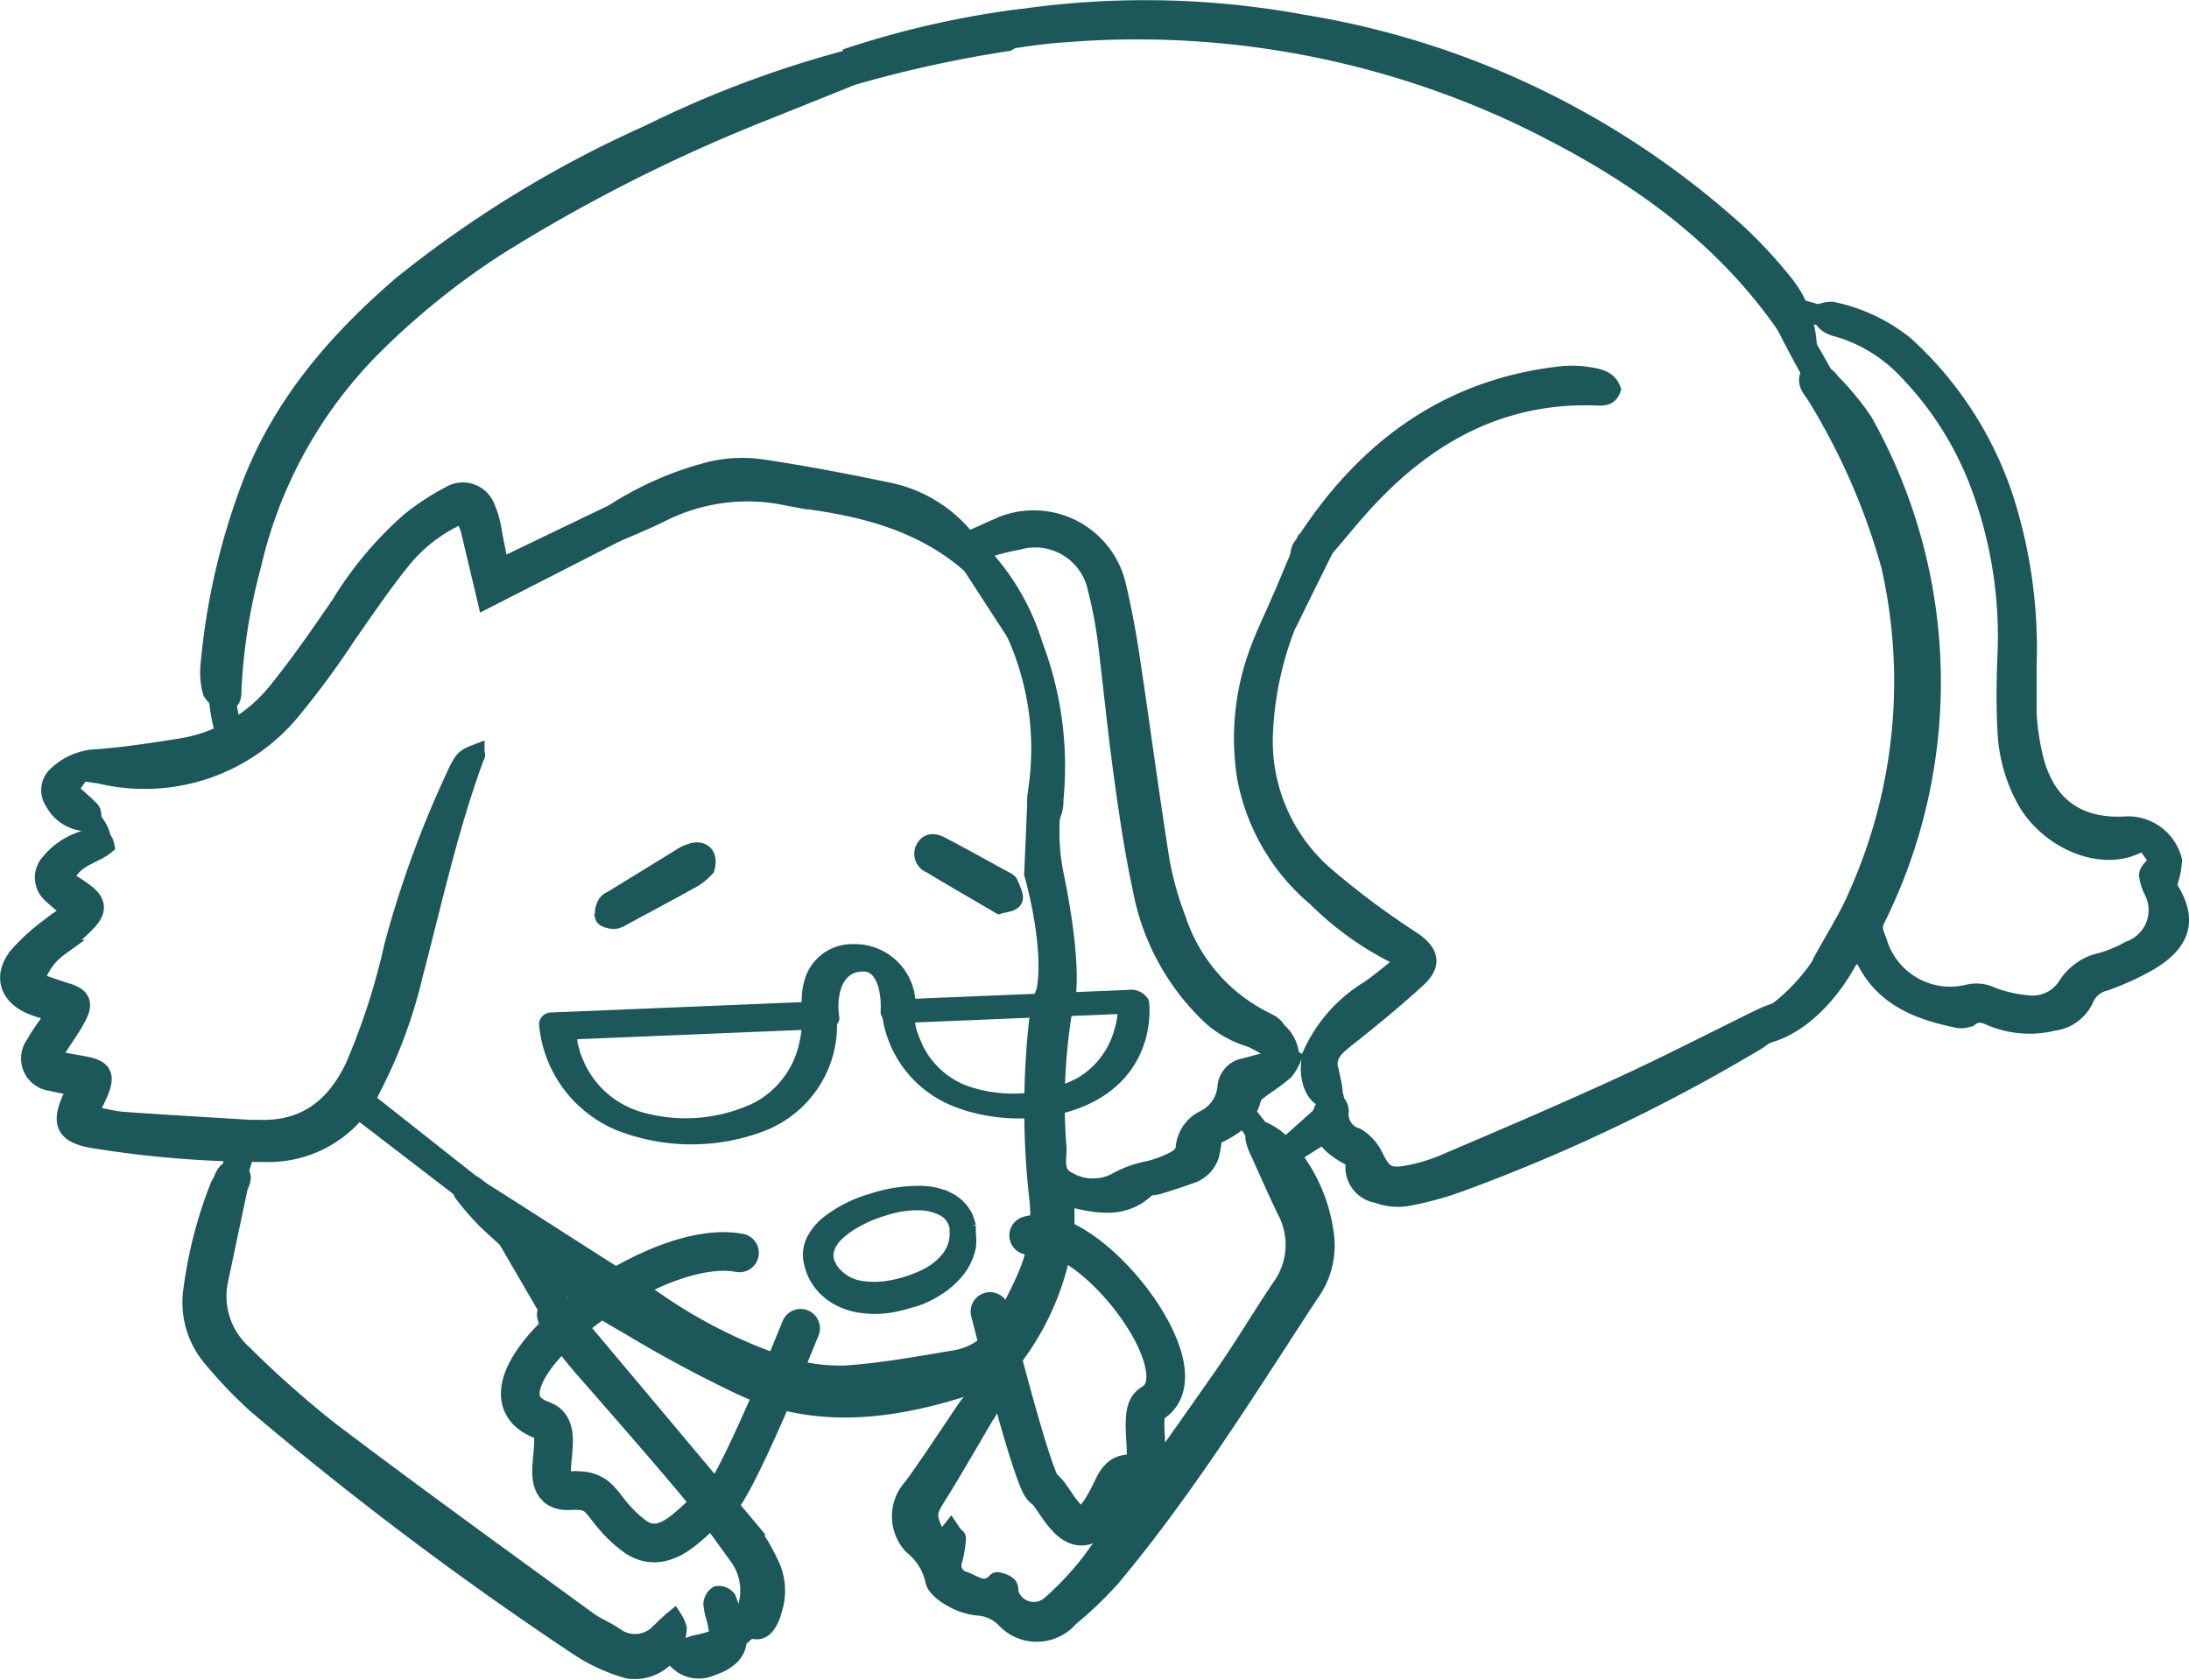 <svg xmlns="http://www.w3.org/2000/svg" width="132.912" height="102.014" viewBox="0 0 132.912 102.014">
  <g id="RuralRustic-ServicesIcons-15" transform="translate(-44.02 -60.735)">
    <path id="Path_1" data-name="Path 1" d="M117.72,129.8a7.529,7.529,0,0,1-.18,1.11,1.88,1.88,0,0,1-1.28,1.23c-.61.23-1.24.42-1.87.62-.25.08-.58.05-.75.2-1.34,1.26-2.89,1-4.45.63h-.46a14.369,14.369,0,0,1,0,2,16.06,16.06,0,0,1-3.16,7.68,4.14,4.14,0,0,1-1.08,1,7.669,7.669,0,0,1-.63,1.13.34.34,0,0,1,.15.06.92.92,0,0,1,.13.7,1.65,1.65,0,0,1-.3.57c-.91,1.55-1.8,3.1-2.74,4.63-.84,1.38-.86,1.37,0,3.11l.65-.81c.06.09.12.19.19.28s.24.19.23.28a6.721,6.721,0,0,1-.2,1.27.91.91,0,0,0,.62,1.25c.6.2,1.22.81,1.9.06.07-.09.53.06.73.22s.09.41.18.61a1.49,1.49,0,0,0,2.38.57,18.409,18.409,0,0,0,2.42-2.58q4.08-5.62,8.06-11.33c1.2-1.72,2.27-3.53,3.44-5.27a4.39,4.39,0,0,0,.35-4.72c-.55-1.14-1.06-2.3-1.58-3.46a3.439,3.439,0,0,1-.32-.86.49.49,0,0,1,.25-.53,9.909,9.909,0,0,1-.79-.91,4.7,4.7,0,0,1-1.89,1.26Z" fill="none"/>
    <path id="Path_2" data-name="Path 2" d="M154.62,119.23c.74-1.39,1.62-2.72,2.22-4.16a31.7,31.7,0,0,0,1.95-19.92,40.28,40.28,0,0,0-4.51-10.31c-.24-.43-.74-.8-.41-1.43a1.16,1.16,0,0,1,1.36.49,15.779,15.779,0,0,1,2,2.43,32.36,32.36,0,0,1,.76,30.22c-.32.6,0,1,.14,1.47a4.52,4.52,0,0,0,5.39,3,2.18,2.18,0,0,1,1.49.18,8.37,8.37,0,0,0,2.15.48,2.43,2.43,0,0,0,2.35-1.16,3.31,3.31,0,0,1,2.1-1.43,7.771,7.771,0,0,0,1.69-.71,2.52,2.52,0,0,0,1.42-3.49,2.89,2.89,0,0,1-.32-1c0-.3.37-.56.61-.88l-.7-1h-.41c-2.29,1.22-5.47-.22-6.86-2.57a9.61,9.61,0,0,1-1.24-4.39c-.08-1.48-.06-3,0-4.46a26.19,26.19,0,0,0-1.87-11,20.15,20.15,0,0,0-4.16-6.34,9.31,9.31,0,0,0-3.95-2.49c-.44-.13-1-.22-1.21-.8a5.34,5.34,0,0,1-1.18-.28,7.481,7.481,0,0,1,.43,1.84l-.29.24a7,7,0,0,1-1.05-1.06c-4.15-6.06-10-9.92-16.51-13a54.62,54.62,0,0,0-27.23-4.86c-2,.12-3.9.51-5.85.77a4.63,4.63,0,0,1-1.17.07.73.73,0,0,1-.53-.45.24.24,0,0,1,0-.14c-1,.22-2,.61-3,.9-.13.63-.69.71-1.11.88-2.15.89-4.31,1.74-6.46,2.61a99.6,99.6,0,0,0-16.4,8.27,46,46,0,0,0-7.37,5.91A27.47,27.47,0,0,0,59.37,95.1a35.31,35.31,0,0,0-1.19,7.51c0,.38,0,.8-.49.75h-.06c.14.56.2,1.12.31,1.64a9.47,9.47,0,0,0,2.9-2.44c1.34-1.66,2.56-3.43,3.77-5.19a21.86,21.86,0,0,1,4.28-5.1,14.569,14.569,0,0,1,2.4-1.57,1.55,1.55,0,0,1,2.29.81A5.16,5.16,0,0,1,74,93.14c0,.27-.25.58-.38.87-.27-.17-.63-.27-.79-.51a12.379,12.379,0,0,1-.7-1.5,9.52,9.52,0,0,0-3.74,2.85c-1.17,1.46-2.21,3-3.3,4.56a51.671,51.671,0,0,1-3.26,4.43,11.61,11.61,0,0,1-11.67,4c-.38-.07-.77-.11-1.17-.18-.17.24-.33.44-.47.66a3.151,3.151,0,0,0-.19.47,13.133,13.133,0,0,1,1.12,1,.76.76,0,0,1,.18.67l-.06.08a1.19,1.19,0,0,1,.38,1.05c.25,0,.45.16.52.56-.76.63-2,.73-2.45,2,.38.25.78.48,1.15.76.79.58.88,1.14.21,1.86-.53.57-1.16,1.06-1.75,1.58a3.77,3.77,0,0,0-1.41,2c.6.2,1.2.42,1.81.61,1,.29,1.19.74.7,1.64-.35.65-.79,1.25-1.19,1.88a6.309,6.309,0,0,0-.28.6l1.84.33c1.23.22,1.46.65.95,1.81-.15.35-.33.69-.58,1.21.78.14,1.44.32,2.11.37,2.53.18,5.06.32,7.59.48h.52c2.8.11,4.6-1.27,5.78-3.71a41,41,0,0,0,2.38-7.36,62.778,62.778,0,0,1,3.83-10.47c.43-.92.56-1,1.26-1.27,0,.07.08.16,0,.23-1.6,4.32-2.57,8.82-3.74,13.26a29.629,29.629,0,0,1-2.54,6.88,7,7,0,0,1-6.56,4H58.59l-.31,1h0c.54.21.27.75.19,1.16l-1.14,5.39a4.65,4.65,0,0,0,1.42,4.55,61.772,61.772,0,0,0,5.29,4.69c5.15,3.9,10.39,7.68,15.61,11.49.53.39,1.16.62,1.69,1a2,2,0,0,0,2.63-.26c.27-.21.51-.46.91-.82a2.37,2.37,0,0,1,.28.61,2.48,2.48,0,0,1-.66,1.67c.13.05.25.1.39.14l-.09-.11a3.36,3.36,0,0,1,1.71-.81c1.08-.27,1.11-.32.85-1.43a4,4,0,0,1-.19-.88.743.743,0,0,1,.34-.61.72.72,0,0,1,.64.26,12.06,12.06,0,0,1,.63,2.26,2.7,2.7,0,0,0,.61-.48c-.24-.23-.31-.65-.13-1.28a3.45,3.45,0,0,0-.57-3.11c-1-1.39-2-2.78-3.07-4.09-2.11-2.51-4.3-5-6.43-7.44-.63-.73-1.2-1.5-1.77-2.28a1.59,1.59,0,0,1-.36-.82,1.18,1.18,0,0,1,0-.25A14.41,14.41,0,0,1,75,136.28c-.51-.44-1-.89-1.5-1.36a15.7,15.7,0,0,1-1.46-1.68c-.13-.17-.11-.46-.18-.74.72-.15,1.06.34,1.47.59,3.54,2.24,7.06,4.54,10.62,6.75a30.791,30.791,0,0,0,7.61,3.8,11.09,11.09,0,0,0,3.73.54c2.21-.15,4.42-.55,6.61-.92a4,4,0,0,0,3.09-2.4c.42-.87.88-1.71,1.26-2.6a9.28,9.28,0,0,0,.71-4.87,48.25,48.25,0,0,1,0-10.61,10.181,10.181,0,0,1,.33-1.53c.15-.5.48-.91,1-.74s.47.68.38,1.12a34.779,34.779,0,0,0-.43,8.88c0,.66-.23,1.48.57,1.89a3,3,0,0,0,2.9.09,6.54,6.54,0,0,1,2-.73,6.941,6.941,0,0,0,1.59-.6c.24-.12.55-.42.56-.64a2.18,2.18,0,0,1,1.26-1.86,2.36,2.36,0,0,0,1.28-1.87,1.36,1.36,0,0,1,1.13-1.27l2.61-.7.19.23h0c.42-.21.89-.31,1.27-.5A8.9,8.9,0,0,1,127,121c.76-.51,1.44-1.12,2.32-1.81a18.7,18.7,0,0,1-5.44-3.76,12.63,12.63,0,0,1-4.28-7.36,15.16,15.16,0,0,1,.76-7.63c.36-1,.85-2,1.29-3,.16-.37.36-.73.89-.59.43.58,0,1.09-.2,1.58a20.3,20.3,0,0,0-1.56,7,10.75,10.75,0,0,0,3.75,8.61,49.321,49.321,0,0,0,5.25,3.91c1.08.75,1.28,1.49.27,2.41-1.35,1.23-2.78,2.4-4.22,3.54-1.19.94-1.34,1.29-.89,2.75a4.929,4.929,0,0,1,.09.87h0a.73.73,0,0,1,.55.77,1.4,1.4,0,0,0,1,1.46,2.8,2.8,0,0,1,1.15,1.31c.45.87.73,1.13,1.67,1a10.45,10.45,0,0,0,2.27-.62c3.65-1.56,7.31-3.12,10.93-4.78,2.9-1.33,5.73-2.8,8.6-4.2a9.45,9.45,0,0,1,1.26-.45l.08.11a17.32,17.32,0,0,0,1.91-1.92h-.19a5.521,5.521,0,0,1,.36-.97Zm-68.44-5.14c-1.45.81-2.92,1.59-4.38,2.38a1.09,1.09,0,0,1-.49.18c-.23,0-.61-.1-.65-.23a1.15,1.15,0,0,1,.14-.8c.08-.17.33-.27.51-.38,1.35-.83,2.69-1.65,4-2.46a2.68,2.68,0,0,1,.83-.37c.58-.11.95.3.73,1.06a3.85,3.85,0,0,1-.69.62Zm13,26.22a3.37,3.37,0,0,1-1,.35,12.73,12.73,0,0,1-5.23-.27,8.12,8.12,0,0,1-1.64-1.19,1.31,1.31,0,0,1,.88-2.29c2.08-.17,4.17-.22,6.25-.22,1.09,0,1.27.25,1.49,1.26.26,1.32.07,1.89-.79,2.36Zm8.12-29.23a2.4,2.4,0,0,1-.37-.79,9.561,9.561,0,0,1,.07-1.69,17,17,0,0,0-1.34-9.45c-.39-.82-.34-.84,0-1.55a1.78,1.78,0,0,1,.34.4,20.68,20.68,0,0,1,2.09,11.29,2.21,2.21,0,0,1-.83,1.79Zm-.48,3.31c.13.33.38.77.26,1s-.63.25-.91.34c-1.49-.88-2.85-1.66-4.19-2.47a.72.72,0,0,1-.39-1c.27-.53.74-.39,1.13-.18,1.27.67,2.53,1.37,3.79,2.06.08.07.23.14.27.25Zm14,8.29c.62.32.62.32,1,1-.39.48-.9.37-1.42.27a6.24,6.24,0,0,1-3.17-1.75,14.24,14.24,0,0,1-3.93-7.44c-.46-2.14-.79-4.3-1.09-6.47-.39-2.77-.67-5.56-1-8.33a27,27,0,0,0-.65-3.48,3.77,3.77,0,0,0-4.74-2.84c-.72.15-1.41.42-2.15.64l.6,1.45-.19.14a2.89,2.89,0,0,1-.51-.31c-2.76-2.7-6.23-3.77-9.93-4.31-.65-.1-1.3-.19-1.94-.33A11.6,11.6,0,0,0,84.05,92c-1,.48-2.08.93-3.13,1.36-.37.14-.81.45-1.21-.22a4.229,4.229,0,0,1,.66-.68,19.78,19.78,0,0,1,6.86-3.21,8.36,8.36,0,0,1,3-.13c2.55.38,5.08.86,7.61,1.39a8.2,8.2,0,0,1,4.94,3c.81-.33,1.54-.7,2.31-1a5.24,5.24,0,0,1,6.81,3.82c.34,1.44.61,2.91.83,4.38.62,4.11,1.16,8.23,1.81,12.33a19.938,19.938,0,0,0,1,3.54,10.51,10.51,0,0,0,5.23,6.1ZM141,84.86c-5.39-.19-9.74,2-13.43,5.78-1.11,1.12-2.07,2.37-3.11,3.55-.36.42-.65.94-1.31,1a1,1,0,0,1,0-1.36c3.71-5.78,8.75-9.56,15.75-10.32a6.45,6.45,0,0,1,1.7.07c.54.09,1.13.22,1.35.84C141.77,84.9,141.39,84.88,141,84.86Z" fill="none"/>
    <path id="Path_3" data-name="Path 3" d="M153.87,83.41a1.16,1.16,0,0,1,1.36.49,15.779,15.779,0,0,1,2,2.43,32.36,32.36,0,0,1,.76,30.22c-.32.6,0,1,.14,1.47a4.52,4.52,0,0,0,5.39,3,2.18,2.18,0,0,1,1.49.18,8.37,8.37,0,0,0,2.15.48,2.43,2.43,0,0,0,2.35-1.16,3.31,3.31,0,0,1,2.1-1.43,7.771,7.771,0,0,0,1.69-.71,2.52,2.52,0,0,0,1.42-3.49,2.89,2.89,0,0,1-.32-1c0-.3.37-.56.61-.88l-.7-1h-.41c-2.29,1.22-5.47-.22-6.86-2.57a9.61,9.61,0,0,1-1.24-4.39c-.08-1.48-.06-3,0-4.46a26.19,26.19,0,0,0-1.87-11,20.15,20.15,0,0,0-4.16-6.34,9.31,9.31,0,0,0-3.95-2.49c-.5-.15-1.14-.24-1.28-1.06a1.9,1.9,0,0,1,.72-.14,10.43,10.43,0,0,1,4.46,2.1A21.82,21.82,0,0,1,166,91.73a30,30,0,0,1,1.18,9.47v2.89a15.68,15.68,0,0,0,.41,2.72c.74,2.87,2.65,4.2,5.61,4a2.87,2.87,0,0,1,2.81,2.17,5.12,5.12,0,0,1-.34,1.55c1.26,1.9,1,3.35-1.07,4.61a16.6,16.6,0,0,1-2.74,1.26,1.75,1.75,0,0,0-1.21,1,2.45,2.45,0,0,1-1.93,1.43,6.1,6.1,0,0,1-3.61-.21c-.48-.18-.92-.49-1.47-.06a1.26,1.26,0,0,1-.89.07c-2.34-.49-4.45-1.34-5.57-3.7a1.6,1.6,0,0,0-.21-.32.114.114,0,0,1-.1-.08c-1.56,1.42-1.56,1.42-2.59,1.64a5.52,5.52,0,0,1,.29-1c.74-1.39,1.62-2.72,2.22-4.16a31.7,31.7,0,0,0,1.95-19.92,40.28,40.28,0,0,0-4.51-10.31C154,84.41,153.54,84,153.87,83.41Z" fill="#1c575a" stroke="#1c575a" class="fill-primary stroke-primary" stroke-miterlimit="10" stroke-width="1"/>
    <path id="Path_4" data-name="Path 4" d="M122.53,125a3.37,3.37,0,0,1-.47.81,15.662,15.662,0,0,1-1.35,1c-.23.19-.56.38-.61.62-.3,1.27-1.26,1.84-2.38,2.36a7.529,7.529,0,0,1-.18,1.11,1.88,1.88,0,0,1-1.28,1.23c-.61.23-1.24.42-1.87.62-.25.08-.58.05-.75.2-1.34,1.26-2.89,1-4.45.63h-.46a14.369,14.369,0,0,1,0,2,16.06,16.06,0,0,1-3.16,7.68,4.39,4.39,0,0,1-2,1.45c-4.78,1.63-9.63,2.48-14.46.29a78.312,78.312,0,0,1-6.93-3.72,43.4,43.4,0,0,1-8.63-6.38,15.7,15.7,0,0,1-1.46-1.68c-.13-.17-.11-.46-.18-.74.72-.15,1.06.34,1.47.59,3.54,2.24,7.06,4.54,10.62,6.75a30.79,30.79,0,0,0,7.61,3.8,11.091,11.091,0,0,0,3.73.54c2.21-.15,4.42-.55,6.61-.92a4,4,0,0,0,3.09-2.4c.42-.87.88-1.71,1.26-2.6a9.18,9.18,0,0,0,.7-4.87,48.881,48.881,0,0,1,0-10.61,10.179,10.179,0,0,1,.33-1.53c.15-.5.48-.91,1-.74s.47.68.38,1.12a34.78,34.78,0,0,0-.43,8.88c0,.66-.23,1.48.57,1.89a3,3,0,0,0,2.9.09,6.54,6.54,0,0,1,2-.73,6.94,6.94,0,0,0,1.59-.6c.24-.12.55-.42.56-.64a2.18,2.18,0,0,1,1.26-1.86,2.36,2.36,0,0,0,1.28-1.87,1.36,1.36,0,0,1,1.13-1.27l2.61-.7Z" fill="#1c575a" stroke="#1c575a" class="fill-primary stroke-primary" stroke-miterlimit="10" stroke-width="1"/>
    <path id="Path_5" data-name="Path 5" d="M103.54,94.25l.6,1.45-.19.14a2.89,2.89,0,0,1-.51-.31c-2.76-2.7-6.23-3.77-9.93-4.31-.65-.1-1.3-.19-1.94-.33A11.6,11.6,0,0,0,84.05,92c-1,.48-2.08.93-3.13,1.36-.37.14-.81.45-1.21-.22a4.229,4.229,0,0,1,.66-.68,19.78,19.78,0,0,1,6.86-3.21,8.36,8.36,0,0,1,3-.13c2.55.38,5.08.86,7.61,1.39a8.2,8.2,0,0,1,4.94,3c.81-.33,1.54-.7,2.31-1a5.24,5.24,0,0,1,6.81,3.82c.34,1.44.61,2.91.83,4.38.62,4.11,1.16,8.23,1.81,12.33a19.938,19.938,0,0,0,1,3.54,10.51,10.51,0,0,0,5.28,6.09c.62.32.62.32,1,1-.39.48-.9.37-1.42.27a6.24,6.24,0,0,1-3.17-1.75,14.24,14.24,0,0,1-3.93-7.44c-.46-2.14-.79-4.3-1.09-6.47-.39-2.77-.67-5.56-1-8.33a27,27,0,0,0-.65-3.48,3.77,3.77,0,0,0-4.74-2.84A13.628,13.628,0,0,0,103.54,94.25Z" fill="#1c575a" stroke="#1c575a" class="fill-primary stroke-primary" stroke-miterlimit="10" stroke-width="1"/>
    <path id="Path_6" data-name="Path 6" d="M48.58,126.75a12.938,12.938,0,0,1-1.49-.27,1.48,1.48,0,0,1-1-2.35c.33-.61.77-1.16,1.23-1.85-.48-.14-.89-.24-1.27-.39-1.51-.56-2-1.82-1-3.11A12,12,0,0,1,47,117c.39-.33.84-.59,1.31-.92a15.2,15.2,0,0,1-1.19-1,1.39,1.39,0,0,1-.11-2,4.37,4.37,0,0,1,2.55-1.51c.42-.07.8-.06.91.54-.76.63-2,.73-2.45,2,.38.25.78.48,1.15.76.79.58.88,1.14.21,1.86-.53.57-1.16,1.06-1.75,1.58a3.77,3.77,0,0,0-1.41,2c.6.2,1.2.42,1.81.61,1,.29,1.19.74.7,1.64-.35.65-.79,1.25-1.19,1.88a6.309,6.309,0,0,0-.28.6l1.84.33c1.23.22,1.46.65.95,1.81-.15.35-.33.69-.58,1.21.78.14,1.44.32,2.11.37,2.53.18,5.06.32,7.59.48h.52c2.8.11,4.6-1.27,5.78-3.71a41,41,0,0,0,2.38-7.36,62.779,62.779,0,0,1,3.83-10.47c.43-.92.56-1,1.26-1.27,0,.07.08.16,0,.23-1.6,4.32-2.57,8.82-3.74,13.26a29.63,29.63,0,0,1-2.54,6.88,7,7,0,0,1-6.56,4,65.188,65.188,0,0,1-10.452-.842c-1.738-.308-2.068-1-1.278-2.668A3.15,3.15,0,0,0,48.58,126.75Z" fill="#1c575a" stroke="#1c575a" class="fill-primary stroke-primary" stroke-miterlimit="10" stroke-width="1"/>
    <path id="Path_7" data-name="Path 7" d="M98.22,63.87c-.1.72-.69.79-1.13,1-2.15.89-4.31,1.74-6.46,2.61a99.6,99.6,0,0,0-16.4,8.27,46,46,0,0,0-7.37,5.91A27.47,27.47,0,0,0,59.37,95.1a35.31,35.31,0,0,0-1.19,7.51c0,.38,0,.8-.49.75a1.2,1.2,0,0,1-.86-.6,4.51,4.51,0,0,1-.13-1.68,41.06,41.06,0,0,1,2.4-10.6c1.88-5.08,5.24-9,9.31-12.5a68.39,68.39,0,0,1,15-9.16A64.42,64.42,0,0,1,96.55,64a2.38,2.38,0,0,1,1.67-.13Z" fill="#1c575a" stroke="#1c575a" class="fill-primary stroke-primary" stroke-miterlimit="10" stroke-width="1"/>
    <path id="Path_8" data-name="Path 8" d="M101.1,154.41l.65-.81c.06.09.12.19.19.28s.24.19.23.28a6.721,6.721,0,0,1-.2,1.27.91.91,0,0,0,.62,1.25c.6.2,1.22.81,1.9.06.07-.09.53.06.73.22s.09.41.18.61a1.49,1.49,0,0,0,2.38.57,18.411,18.411,0,0,0,2.42-2.58q4.08-5.62,8.06-11.33c1.2-1.72,2.27-3.53,3.44-5.27a4.39,4.39,0,0,0,.35-4.72c-.55-1.14-1.06-2.3-1.58-3.46a3.439,3.439,0,0,1-.32-.86.46.46,0,0,1,.66-.52,3.79,3.79,0,0,1,1,.69,9.86,9.86,0,0,1,2.73,5.84,5,5,0,0,1-1,3.47c-3.82,5.86-7.52,11.81-12,17.17A22.848,22.848,0,0,1,109,159a2.67,2.67,0,0,1-4,.07,2.45,2.45,0,0,0-1.57-.72,4,4,0,0,1-1.72-.58c-.4-.22-.91-.63-1-1a3.61,3.61,0,0,0-1.31-2.13,2.65,2.65,0,0,1,0-3.64c1.07-1.48,2.06-3,3.1-4.54a4.78,4.78,0,0,1,.85-1,.71.71,0,0,1,.69,0,.92.92,0,0,1,.13.7,1.65,1.65,0,0,1-.3.57c-.91,1.55-1.8,3.1-2.74,4.63C100.29,152.68,100.27,152.67,101.1,154.41Z" fill="#1c575a" stroke="#1c575a" class="fill-primary stroke-primary" stroke-miterlimit="10" stroke-width="1"/>
    <path id="Path_9" data-name="Path 9" d="M153.53,81.72a7,7,0,0,1-1.05-1.06c-4.15-6.06-10-9.92-16.51-13a54.62,54.62,0,0,0-27.23-4.86c-2,.12-3.9.51-5.85.77a4.63,4.63,0,0,1-1.17.07.73.73,0,0,1-.53-.45.872.872,0,0,1,.39-.56,2.57,2.57,0,0,1,.76-.18,52.75,52.75,0,0,1,20.72-.34,51.66,51.66,0,0,1,26.58,12.82,28.789,28.789,0,0,1,2.76,3,6.59,6.59,0,0,1,1.42,3.57Z" fill="#1c575a" stroke="#1c575a" class="fill-primary stroke-primary" stroke-miterlimit="10" stroke-width="1"/>
    <path id="Path_10" data-name="Path 10" d="M84.94,159a2.37,2.37,0,0,1,.28.61,2.66,2.66,0,0,1-3.08,2.56,10.769,10.769,0,0,1-3-1.37,210.59,210.59,0,0,1-19.57-14.72,27.88,27.88,0,0,1-2.71-2.83,5.26,5.26,0,0,1-1.21-4.17,26.3,26.3,0,0,1,1.64-6.34.24.24,0,0,1,.06-.11c.24-.37.29-1.08,1-.82s.27.75.19,1.16l-1.14,5.39a4.65,4.65,0,0,0,1.42,4.55,61.768,61.768,0,0,0,5.29,4.69c5.15,3.9,10.39,7.68,15.61,11.49.53.39,1.16.62,1.69,1a2,2,0,0,0,2.63-.26C84.3,159.58,84.54,159.33,84.94,159Z" fill="#1c575a" stroke="#1c575a" class="fill-primary stroke-primary" stroke-miterlimit="10" stroke-width="1"/>
    <path id="Path_11" data-name="Path 11" d="M72.13,92a9.52,9.52,0,0,0-3.74,2.85c-1.17,1.46-2.21,3-3.3,4.56a51.671,51.671,0,0,1-3.26,4.43,11.61,11.61,0,0,1-11.67,4c-.38-.07-.77-.11-1.17-.18-.17.24-.33.44-.47.66a3.151,3.151,0,0,0-.19.47,13.133,13.133,0,0,1,1.12,1,.51.51,0,0,1-.46.9,2.38,2.38,0,0,1-1.75-1.26,1.27,1.27,0,0,1,.23-1.68,3.75,3.75,0,0,1,2.18-1c1.74-.11,3.47-.38,5.2-.65a9.37,9.37,0,0,0,6-3.47c1.34-1.66,2.56-3.43,3.77-5.19a21.86,21.86,0,0,1,4.28-5.1,14.57,14.57,0,0,1,2.4-1.57,1.55,1.55,0,0,1,2.29.81A5.16,5.16,0,0,1,74,93.14c0,.27-.25.58-.38.87-.27-.17-.63-.27-.79-.51a12.379,12.379,0,0,1-.7-1.5Z" fill="#1c575a" stroke="#1c575a" class="fill-primary stroke-primary" stroke-miterlimit="10" stroke-width="1"/>
    <path id="Path_12" data-name="Path 12" d="M125.11,127.38c-1.21.68-2-1.37-1.41-2.8a8.85,8.85,0,0,1,3.33-3.73c.76-.5,1.44-1.11,2.32-1.8a18.73,18.73,0,0,1-5.44-3.77,12.6,12.6,0,0,1-4.28-7.35,15.15,15.15,0,0,1,.76-7.63c.36-1,.85-2,1.29-3,.16-.37.36-.73.89-.6.43.59,0,1.09-.2,1.59a20.24,20.24,0,0,0-1.56,7,10.75,10.75,0,0,0,3.75,8.62,49.321,49.321,0,0,0,5.25,3.91c1.08.74,1.28,1.49.27,2.4-1.35,1.24-2.78,2.41-4.22,3.55-1.19.93-1.34,1.29-.89,2.75a4.11,4.11,0,0,1,.09.89S125,126.88,125.11,127.38Z" fill="#1c575a" stroke="#1c575a" class="fill-primary stroke-primary" stroke-miterlimit="10" stroke-width="1"/>
    <path id="Path_13" data-name="Path 13" d="M124.85,127.51a.72.72,0,0,1,.56.77,1.39,1.39,0,0,0,1,1.46,2.84,2.84,0,0,1,1.14,1.31c.45.87.73,1.13,1.67,1a10.451,10.451,0,0,0,2.27-.62c3.66-1.56,7.32-3.12,10.93-4.78,2.9-1.33,5.73-2.8,8.6-4.2a9.1,9.1,0,0,1,1.27-.45l.14.22a1.83,1.83,0,0,1-.32.64,8.22,8.22,0,0,1-1.42,1.15,106.86,106.86,0,0,1-18,8.59,19.631,19.631,0,0,1-3.28.89,3.63,3.63,0,0,1-1.78-.2,1.68,1.68,0,0,1-1.36-2.09c-.92-.53-1.9-1-2.06-2.19a1.43,1.43,0,0,1,.61-1.49Z" fill="#1c575a" stroke="#1c575a" class="fill-primary stroke-primary" stroke-miterlimit="10" stroke-width="1"/>
    <path id="Path_14" data-name="Path 14" d="M91.05,158.35c-.1.32-.11.36-.12.41-.29.8-.66,1.13-1.16,1s-.69-.59-.45-1.44a3.45,3.45,0,0,0-.57-3.11c-1-1.39-2-2.78-3.07-4.09-2.11-2.51-4.3-5-6.43-7.44-.63-.73-1.2-1.5-1.77-2.28a1.59,1.59,0,0,1-.36-.82,1.07,1.07,0,0,1,.36-.75c.1-.09.44.1.67.17a1.248,1.248,0,0,1,.09.1q5.61,6.67,11.21,13.36a11.16,11.16,0,0,1,1.3,2.12,3.76,3.76,0,0,1,.3,2.77Z" fill="#1c575a" stroke="#1c575a" class="fill-primary stroke-primary" stroke-miterlimit="10" stroke-width="1"/>
    <path id="Path_15" data-name="Path 15" d="M123.13,95.15a1,1,0,0,1,0-1.36c3.71-5.78,8.75-9.56,15.75-10.32a6.45,6.45,0,0,1,1.7.07c.54.09,1.13.22,1.35.84-.19.52-.57.5-1,.48-5.39-.19-9.74,2-13.43,5.78-1.11,1.12-2.07,2.37-3.11,3.55C124.08,94.61,123.79,95.13,123.13,95.15Z" fill="#1c575a" stroke="#1c575a" class="fill-primary stroke-primary" stroke-miterlimit="10" stroke-width="1"/>
    <path id="Path_16" data-name="Path 16" d="M105.64,97.6a1.78,1.78,0,0,1,.36.4,20.68,20.68,0,0,1,2.09,11.29,2.21,2.21,0,0,1-.83,1.82,2.4,2.4,0,0,1-.37-.79,9.561,9.561,0,0,1,.07-1.69,17,17,0,0,0-1.34-9.45C105.23,98.33,105.28,98.31,105.64,97.6Z" fill="#1c575a" stroke="#1c575a" class="fill-primary stroke-primary" stroke-miterlimit="10" stroke-width="1"/>
    <path id="Path_17" data-name="Path 17" d="M86.91,113.47a3.85,3.85,0,0,1-.73.62c-1.45.81-2.92,1.59-4.38,2.38a1.09,1.09,0,0,1-.49.18c-.23,0-.61-.1-.65-.23a1.15,1.15,0,0,1,.14-.8c.08-.17.33-.27.51-.38,1.35-.83,2.69-1.65,4-2.46a2.68,2.68,0,0,1,.83-.37C86.76,112.3,87.13,112.71,86.91,113.47Z" fill="#1c575a" stroke="#1c575a" class="fill-primary stroke-primary" stroke-miterlimit="10" stroke-width="1"/>
    <path id="Path_18" data-name="Path 18" d="M104.7,115.73c-1.5-.88-2.86-1.66-4.2-2.47a.72.72,0,0,1-.39-1c.27-.53.74-.39,1.13-.18,1.27.67,2.53,1.37,3.79,2.06.12.06.27.13.31.24.13.33.38.77.26,1S105,115.64,104.7,115.73Z" fill="#1c575a" stroke="#1c575a" class="fill-primary stroke-primary" stroke-miterlimit="10" stroke-width="1"/>
    <path id="Path_19" data-name="Path 19" d="M84.86,161.28a3.36,3.36,0,0,1,1.71-.81c1.08-.27,1.11-.32.85-1.43a4,4,0,0,1-.19-.88.743.743,0,0,1,.34-.61.72.72,0,0,1,.64.26,10.62,10.62,0,0,1,.64,2.38c.09.83-.58,1.48-1.6,1.8a1.86,1.86,0,0,1-2.39-.71Z" fill="#1c575a" stroke="#1c575a" class="fill-primary stroke-primary" stroke-miterlimit="10" stroke-width="1"/>
    <g id="Group_2244" data-name="Group 2244">
      <path id="Path_20" data-name="Path 20" d="M100.4,139.5c.19-.1.38-.2.57-.32a5.15,5.15,0,0,0,1.28-1.1,3.65,3.65,0,0,0,.77-1.58,3.31,3.31,0,0,0,0-.89v-.44a2.23,2.23,0,0,0-.13-.44.85.85,0,0,0-.09-.22l-.12-.21a2.79,2.79,0,0,0-.3-.38,2,2,0,0,0-.35-.3l-.19-.13-.2-.1A4,4,0,0,0,100,133a9.28,9.28,0,0,0-3.09.47,8,8,0,0,0-2.82,1.45,2.908,2.908,0,0,0-.31.3,1.07,1.07,0,0,0-.14.16l-.14.18c-.09.13-.17.26-.25.4a3.752,3.752,0,0,0-.17.47,2.2,2.2,0,0,0,0,1l.06.25.07.22c.06.14.12.28.19.42a3.45,3.45,0,0,0,1.25,1.32,4.22,4.22,0,0,0,1.66.58,6.23,6.23,0,0,0,1.67,0,8.588,8.588,0,0,0,1.31-.31A5,5,0,0,0,100.4,139.5Zm-1.34-1a8.517,8.517,0,0,1-1.31.29,5.4,5.4,0,0,1-1.27,0,2.55,2.55,0,0,1-1.9-1.13c0-.08-.09-.16-.12-.24l-.06-.13v-.11a.93.93,0,0,1,0-.44,1.83,1.83,0,0,1,.56-.93,4.8,4.8,0,0,1,1.06-.77,8,8,0,0,1,1.26-.58,10.71,10.71,0,0,1,1.34-.38,6.22,6.22,0,0,1,1.36-.09,3,3,0,0,1,1.21.32,1.34,1.34,0,0,1,.68.78,1.31,1.31,0,0,1,.06.27v.29a2.12,2.12,0,0,1-.07.57,2.31,2.31,0,0,1-.57,1,3.88,3.88,0,0,1-1,.77,7.62,7.62,0,0,1-1.22.5Z" fill="#1c575a" stroke="#1c575a" class="fill-primary stroke-primary" stroke-width="0.5"/>
    </g>
    <path id="Path_21" data-name="Path 21" d="M95.69,64.1a55.819,55.819,0,0,1,9.83-2.26c3-.37-.31,1.5-.31,1.5a74.751,74.751,0,0,0-9.19,2C95.66,65.52,95.69,64.1,95.69,64.1Z" fill="#1c575a" stroke="#1c575a" class="fill-primary stroke-primary" stroke-miterlimit="10" stroke-width="1"/>
    <path id="Path_22" data-name="Path 22" d="M56.67,101.53a11.71,11.71,0,0,0,.57,4.27c.73,1.92,1.58-.42,1.55-.63a11.78,11.78,0,0,1-.56-3.64C58.13,98.93,56.67,101.53,56.67,101.53Z" fill="#1c575a" class="fill-primary"/>
    <path id="Path_23" data-name="Path 23" d="M48.28,110.51s1.69.83.36,1.21c-.85.57,1.21.72,1.59.61,1-.3.4-1.75-.7-2.67C48.14,109.27,48.28,110.51,48.28,110.51Z" fill="#1c575a" class="fill-primary"/>
    <path id="Path_24" data-name="Path 24" d="M88.42,159.28s1.36-.1,1.18-.75,2.24-.36,1.09.75-1.92,1.94-2.27,1.67S88.42,159.28,88.42,159.28Z" fill="#1c575a" class="fill-primary"/>
    <path id="Path_25" data-name="Path 25" d="M57.63,132.09l.55-2.08s1.32-.42,1.25,0-.9,2.93-.9,2.93Z" fill="#1c575a" stroke="#1c575a" class="fill-primary stroke-primary" stroke-miterlimit="10" stroke-width="0.5"/>
    <path id="Path_26" data-name="Path 26" d="M77.12,140.57l-3.1-5.33,3.16,2.67,1.88,3.15Z" fill="#1c575a" stroke="#1c575a" class="fill-primary stroke-primary" stroke-miterlimit="10" stroke-width="0.5"/>
    <path id="Path_27" data-name="Path 27" d="M102.83,145.98l2.52-3.35,1.23-.88-2.71,4.92Z" fill="#1c575a" class="fill-primary"/>
    <path id="Path_28" data-name="Path 28" d="M118.81,128.48l1.83,2.69,1.53-.64-2.74-3.44Z" fill="#1c575a" class="fill-primary"/>
    <path id="Path_29" data-name="Path 29" d="M119.43,123.67l2.3,1.24.8.07a2.29,2.29,0,0,0-1.19-2,1.35,1.35,0,0,0-1.91.69Z" fill="#1c575a" stroke="#1c575a" class="fill-primary stroke-primary" stroke-miterlimit="10" stroke-width="0.75"/>
    <path id="Path_30" data-name="Path 30" d="M151.79,122.2a12.121,12.121,0,0,0,3.16-3.57c1.25-2.22,1.28.54,1.28.54s-1.72,3.4-4.66,4.35S151.79,122.2,151.79,122.2Z" fill="#1c575a" stroke="#1c575a" class="fill-primary stroke-primary" stroke-miterlimit="10" stroke-width="1"/>
    <path id="Path_31" data-name="Path 31" d="M154.21,84.91a69.424,69.424,0,0,1-3.23-6.16l2.48,1.35,2.85,5Z" fill="#1c575a" class="fill-primary"/>
    <path id="Path_32" data-name="Path 32" d="M157.3,80.03l-4.29-1.22V80.2l3.23.67Z" fill="#1c575a" class="fill-primary"/>
    <path id="Path_33" data-name="Path 33" d="M122.37,98.38c.24-.5,2.07-4.19,2.07-4.19l-1.28-.4-1.93,4.59Z" fill="#1c575a" stroke="#1c575a" class="fill-primary stroke-primary" stroke-miterlimit="10" stroke-width="1"/>
    <path id="Path_34" data-name="Path 34" d="M74.01,93.14l.4,2,6.99-3.36v1.39L73.51,97.2l-1.07-4.51Z" fill="#1c575a" stroke="#1c575a" class="fill-primary stroke-primary" stroke-miterlimit="10" stroke-width="1"/>
    <path id="Path_35" data-name="Path 35" d="M103,95.15l2.6,4,1.16.51a14.07,14.07,0,0,0-3.24-5.41Z" fill="#1c575a" stroke="#1c575a" class="fill-primary stroke-primary" stroke-miterlimit="10" stroke-width="1"/>
    <path id="Path_36" data-name="Path 36" d="M106.78,109.21l-.2,4.62s1.57,5.33.49,8c.46.51,1.41,1.15,1.69.36.53-1.47.21-4.81-.54-8.41a12.91,12.91,0,0,1-.11-4.4C107.77,108.77,106.78,109.21,106.78,109.21Z" fill="#1c575a" stroke="#1c575a" class="fill-primary stroke-primary" stroke-miterlimit="10" stroke-width="0.75"/>
    <path id="Path_37" data-name="Path 37" d="M65.03,128.09l8.74,6.71.25-1.63-8.18-6.46Z" fill="#1c575a" stroke="#1c575a" class="fill-primary stroke-primary" stroke-miterlimit="10" stroke-width="0.25"/>
    <path id="Path_38" data-name="Path 38" d="M121.23,130.76l3.67-3.28.18,2.07-2.91,1.83Z" fill="#1c575a" stroke="#1c575a" class="fill-primary stroke-primary" stroke-miterlimit="10" stroke-width="0.5"/>
    <path id="Path_39" data-name="Path 39" d="M88.92,136.82C83.28,135.74,71.6,145.14,77,147c1.63.57-.69,4.41,1.57,4.26s1.71,1,3.88,2.69,4-1.54,5-1.82,5.18-10.73,5.18-10.73" fill="none" stroke="#1c575a" class="fill-secondary no-hover stroke-primary" stroke-linecap="round" stroke-miterlimit="10" stroke-width="2.35"/>
    <path id="Path_40" data-name="Path 40" d="M106.48,135.76c3.52-1.08,10.83,8.33,7.45,10.22-1,.57.43,4.41-1,4.26s-1.07,1-2.43,2.69-2.52-1.53-3.13-1.81-3.24-10.74-3.24-10.74" fill="none" stroke="#1c575a" class="fill-secondary no-hover stroke-primary" stroke-linecap="round" stroke-miterlimit="10" stroke-width="2.35"/>
    <path id="Path_41" data-name="Path 41" d="M112.83,121.58l-14.31.59s.25,6,7.6,5.69S112.83,121.58,112.83,121.58Z" fill="none" class="fill-secondary no-hover"/>
    <path id="Path_42" data-name="Path 42" d="M112.52,120.85l-12.52.52-1.79.07a.68.68,0,0,0-.66.65,6.93,6.93,0,0,0,4.37,5.83c3.81,1.53,9.74.82,11.44-3.44a6.31,6.31,0,0,0,.44-2.82c-.1-.91-2-1.18-1.94-.16a4.09,4.09,0,0,1-.17,1.73,4.89,4.89,0,0,1-2.3,3,8.51,8.51,0,0,1-6.19.59,4.91,4.91,0,0,1-3.1-2.49,8.583,8.583,0,0,1-.35-.83,2.92,2.92,0,0,1-.16-.61,3.85,3.85,0,0,1-.1-.68l-.66.65,12.52-.52,1.79-.08a.63.63,0,0,0,.61-.83,1.23,1.23,0,0,0-1.23-.58Z" fill="#1c575a" class="fill-primary"/>
    <path id="Path_43" data-name="Path 43" d="M99.58,122.26a3.69,3.69,0,0,0-3.75-4.19,3,3,0,0,0-2.92,2.05,4.78,4.78,0,0,0-.16,2.16l.73-.72-14,.58-2,.08a.73.73,0,0,0-.73.72,7.68,7.68,0,0,0,4.76,6.45,12.44,12.44,0,0,0,8.67.12,6.93,6.93,0,0,0,4.17-3.95,6.85,6.85,0,0,0,.47-3.1c-.1-1-2.27-1.31-2.15-.18a4.26,4.26,0,0,1,0,.62v.32h0a1.109,1.109,0,0,1,0,.19,8.548,8.548,0,0,1-.17.88,5.39,5.39,0,0,1-2.66,3.4,9.66,9.66,0,0,1-6.89.57,5.51,5.51,0,0,1-3.34-2.75,7.14,7.14,0,0,1-.39-.94,1.559,1.559,0,0,0-.14-.45c.06.21,0-.12,0-.19a4.92,4.92,0,0,1-.11-.77l-.73.72,14-.58,2-.08c.35,0,.8-.33.74-.72-.16-1,0-2.67,1.31-2.76a1,1,0,0,1,.52.07c-.09,0,.11.08.15.12a2,2,0,0,1,.42.86,4.66,4.66,0,0,1,.11,1.33c-.07,1,2.07,1.33,2.16.18Z" fill="#1c575a" class="fill-primary"/>
  </g>
</svg>
